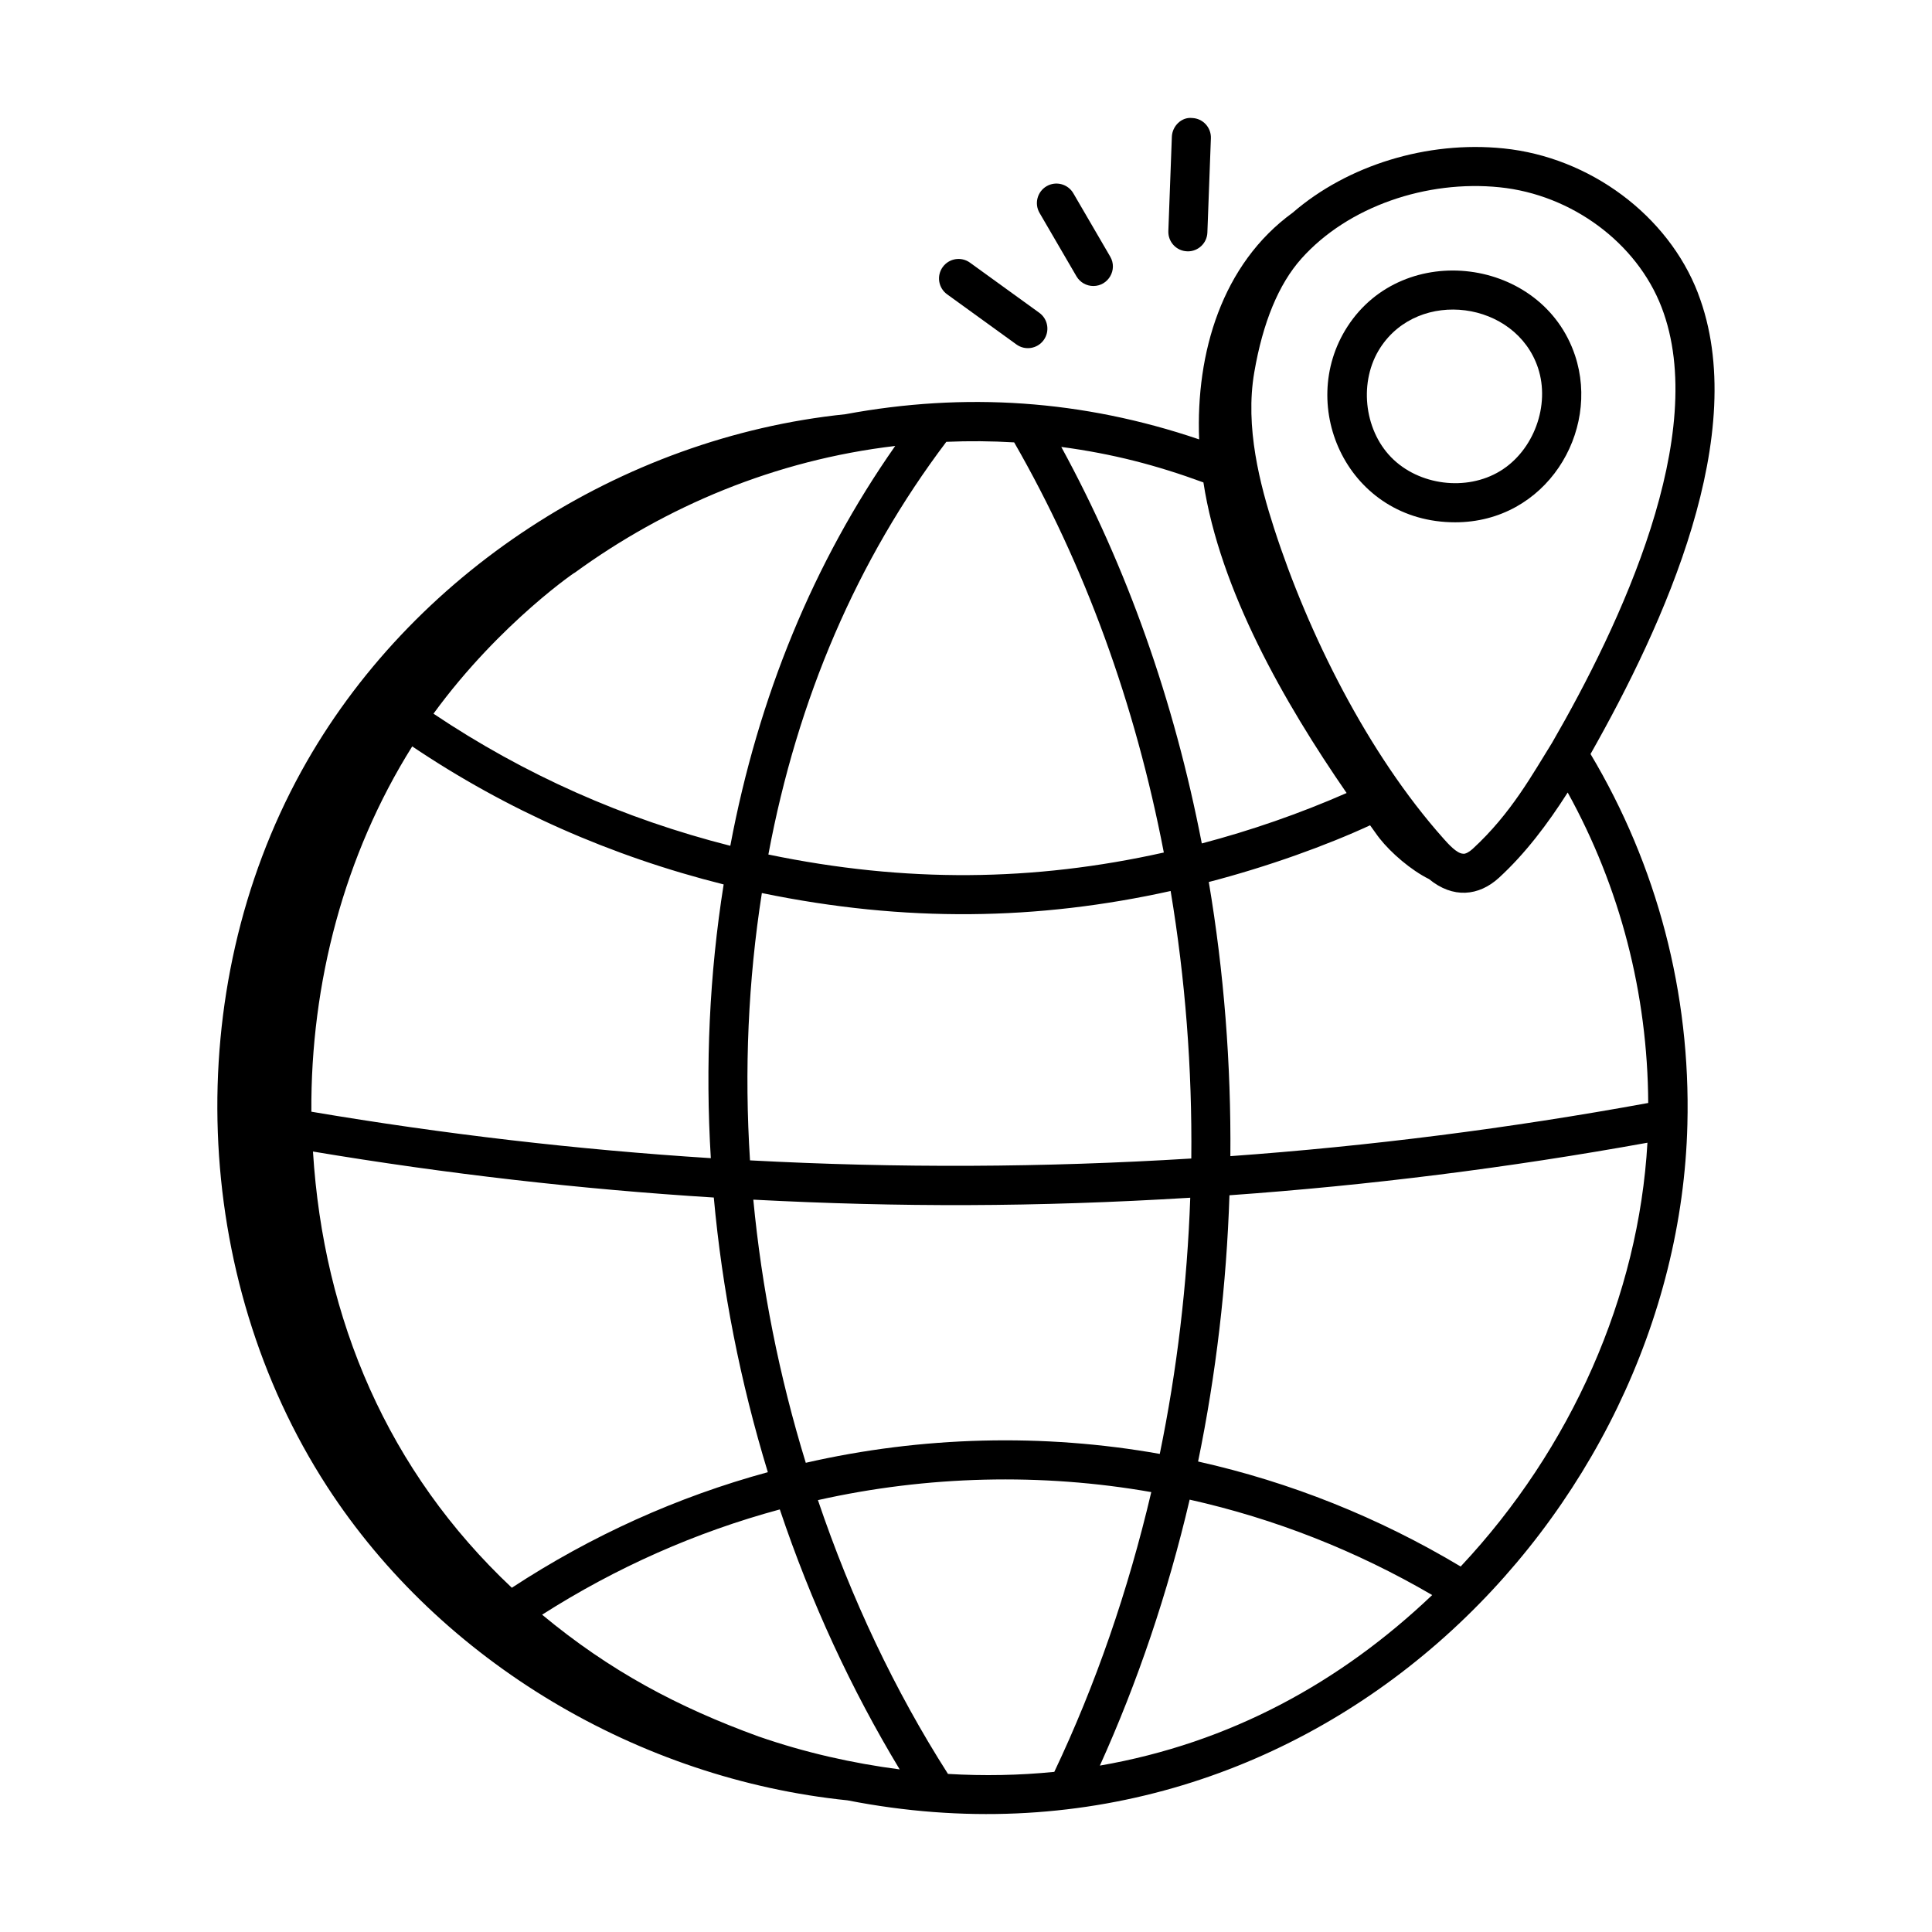 <?xml version="1.0" encoding="UTF-8"?>
<!-- Uploaded to: SVG Repo, www.svgrepo.com, Generator: SVG Repo Mixer Tools -->
<svg fill="#000000" width="800px" height="800px" version="1.1" viewBox="144 144 512 512" xmlns="http://www.w3.org/2000/svg">
 <g>
  <path d="m593.98 221.68c-7.941-20.609-28.648-36.023-51.516-38.348-20.328-2.086-41.426 4.519-55.875 17.02-18.766 13.621-25.711 37.148-24.805 60.09-30.93-10.504-62.094-12.551-93.75-6.668-59.371 6.125-115.34 42.223-144.19 94.652-32 58.164-29.266 133.82 6.844 189.52 30.23 46.637 82.789 77.52 137.92 83.164 123.12 24.117 220.05-75.855 222.57-179.12 0.891-34.773-8.031-68.617-25.668-98.168 19.445-34.352 42.727-85.148 28.461-122.14zm-131.06 50.168c4.383 28.555 21.402 58.332 37.949 82.309-12.531 5.496-25.406 9.945-38.379 13.363-7.359-37.977-19.863-73.246-37.238-105.08 13.598 1.812 25.277 4.852 37.668 9.41zm-120.16 179.66c-1.535-23.918-0.484-47.688 3.141-70.84 38.055 7.856 73.148 7.246 108.33-0.543 3.883 23.277 5.723 47.07 5.477 70.891-38.953 2.41-77.973 2.578-116.95 0.492zm116.67 9.902c-0.809 22.852-3.492 45.625-8.078 67.891-30.863-5.492-63.062-4.688-93.812 2.356-7.055-22.977-11.684-46.371-13.906-69.734 38.754 2.019 74.652 1.996 115.8-0.512zm-64.648-200.32c6.012-0.262 12.008-0.207 17.984 0.148 18.723 32.59 32.035 69.121 39.66 108.69-34.438 7.695-68.402 8.09-104.8 0.527 7.715-41.328 23.539-78.098 47.156-109.36zm-98.562 34.754c24.152-17.621 53.184-29.914 85.02-33.66-21.598 30.82-36.266 66.387-43.703 105.96-28.258-7.16-54.562-18.848-78.66-35.008 17.789-24.434 39.148-38.648 37.344-37.297zm-42.98 45.957c25 16.836 52.715 29.117 82.535 36.582-3.769 23.707-4.887 48.047-3.402 72.543-35.363-2.254-70.68-6.359-105.86-12.312-0.219-34.035 8.723-68.113 26.73-96.812zm-26.297 107.37c35.309 5.898 70.742 9.977 106.22 12.188 2.215 24.387 7 48.809 14.32 72.785-23.988 6.539-46.762 16.816-67.84 30.629-32.781-30.82-49.938-71.039-52.703-115.6zm118.19 155.05v0.008c-21.523-7.828-39.48-17.379-57.469-32.316 19.637-12.527 40.773-21.887 62.992-27.898 8.262 24.605 18.949 47.676 31.77 68.898-12.555-1.637-25.082-4.457-37.293-8.691zm78.266 9.344c-9.289 0.93-18.707 1.105-28.176 0.543-14.09-22.066-25.625-46.457-34.465-72.562 28.988-6.5 59.281-7.234 88.34-2.125-6.148 26.172-14.754 51.082-25.699 74.145zm12.078-1.66c9.992-22.113 17.992-45.73 23.793-70.484 22.547 5.043 44.117 13.527 64.277 25.285-24.27 23.109-53.516 39.211-88.07 45.199zm95.613-52.762c-21.754-13.016-45.117-22.355-69.586-27.828 4.762-23.141 7.527-46.809 8.312-70.555 37.027-2.633 73.984-7.277 110.77-13.926-2.301 40.551-20.113 81-49.496 112.31zm49.699-122.84c-36.773 6.723-73.719 11.426-110.73 14.09 0.207-24.418-1.699-48.801-5.719-72.652 15.797-4.106 31.273-9.723 42.746-15.027 0.867 1.145 1.637 2.359 2.527 3.484 3.055 3.871 8.355 8.434 13.098 10.773 6.328 5.207 13.164 4.551 18.527-0.352 6.941-6.363 12.895-14.238 18.215-22.594 13.883 25.121 21.188 53.281 21.34 82.277zm-25.445-95.508c-5.152 8.23-10.816 18.754-21.109 28.199-0.871 0.797-1.953 1.395-2.523 1.246-1.652-0.047-3.934-2.613-5.168-4.004-20.086-22.535-35.887-54.348-44.859-82.105h-0.004c-3.773-11.672-7.789-26.926-5.289-41.449 2.273-13.25 6.469-23.379 12.461-30.113 12.434-13.938 33.348-20.914 52.562-18.938 19.086 1.941 36.332 14.711 42.91 31.77 12.949 33.59-10.961 84.223-28.98 115.39z"/>
  <path d="m501.08 230.56c-13.73 21.25 0.27 51.855 28.555 51.855 24.031 0 38.523-23.926 31.766-44.211-8.645-25.945-45.383-30.754-60.32-7.644zm40.477 38.27c-8.918 5.438-21.605 3.828-28.898-3.66-7.285-7.481-8.555-20.219-2.887-28.988 10.266-15.875 35.918-12.375 41.809 5.297 3.297 9.91-1.102 21.918-10.023 27.352z"/>
  <path d="m393.83 214.77c-1.676 2.32-1.152 5.555 1.164 7.227l18.367 13.285c2.281 1.66 5.531 1.184 7.227-1.16 1.676-2.32 1.152-5.555-1.164-7.227l-18.367-13.285c-2.309-1.68-5.547-1.16-7.227 1.16z"/>
  <path d="m429.27 217.22c0.965 1.652 2.695 2.574 4.481 2.574 3.949 0 6.488-4.312 4.473-7.777l-9.781-16.797c-1.445-2.473-4.613-3.309-7.078-1.875-2.473 1.438-3.309 4.609-1.875 7.078z"/>
  <path d="m458.8 210.61c2.769 0 5.066-2.191 5.168-4.981l0.93-24.992c0.105-2.859-2.121-5.266-4.981-5.363-2.777-0.309-5.258 2.117-5.363 4.973l-0.93 24.992c-0.105 2.859 2.121 5.266 4.981 5.363 0.066 0.008 0.133 0.008 0.195 0.008z"/>
 </g>
</svg>
